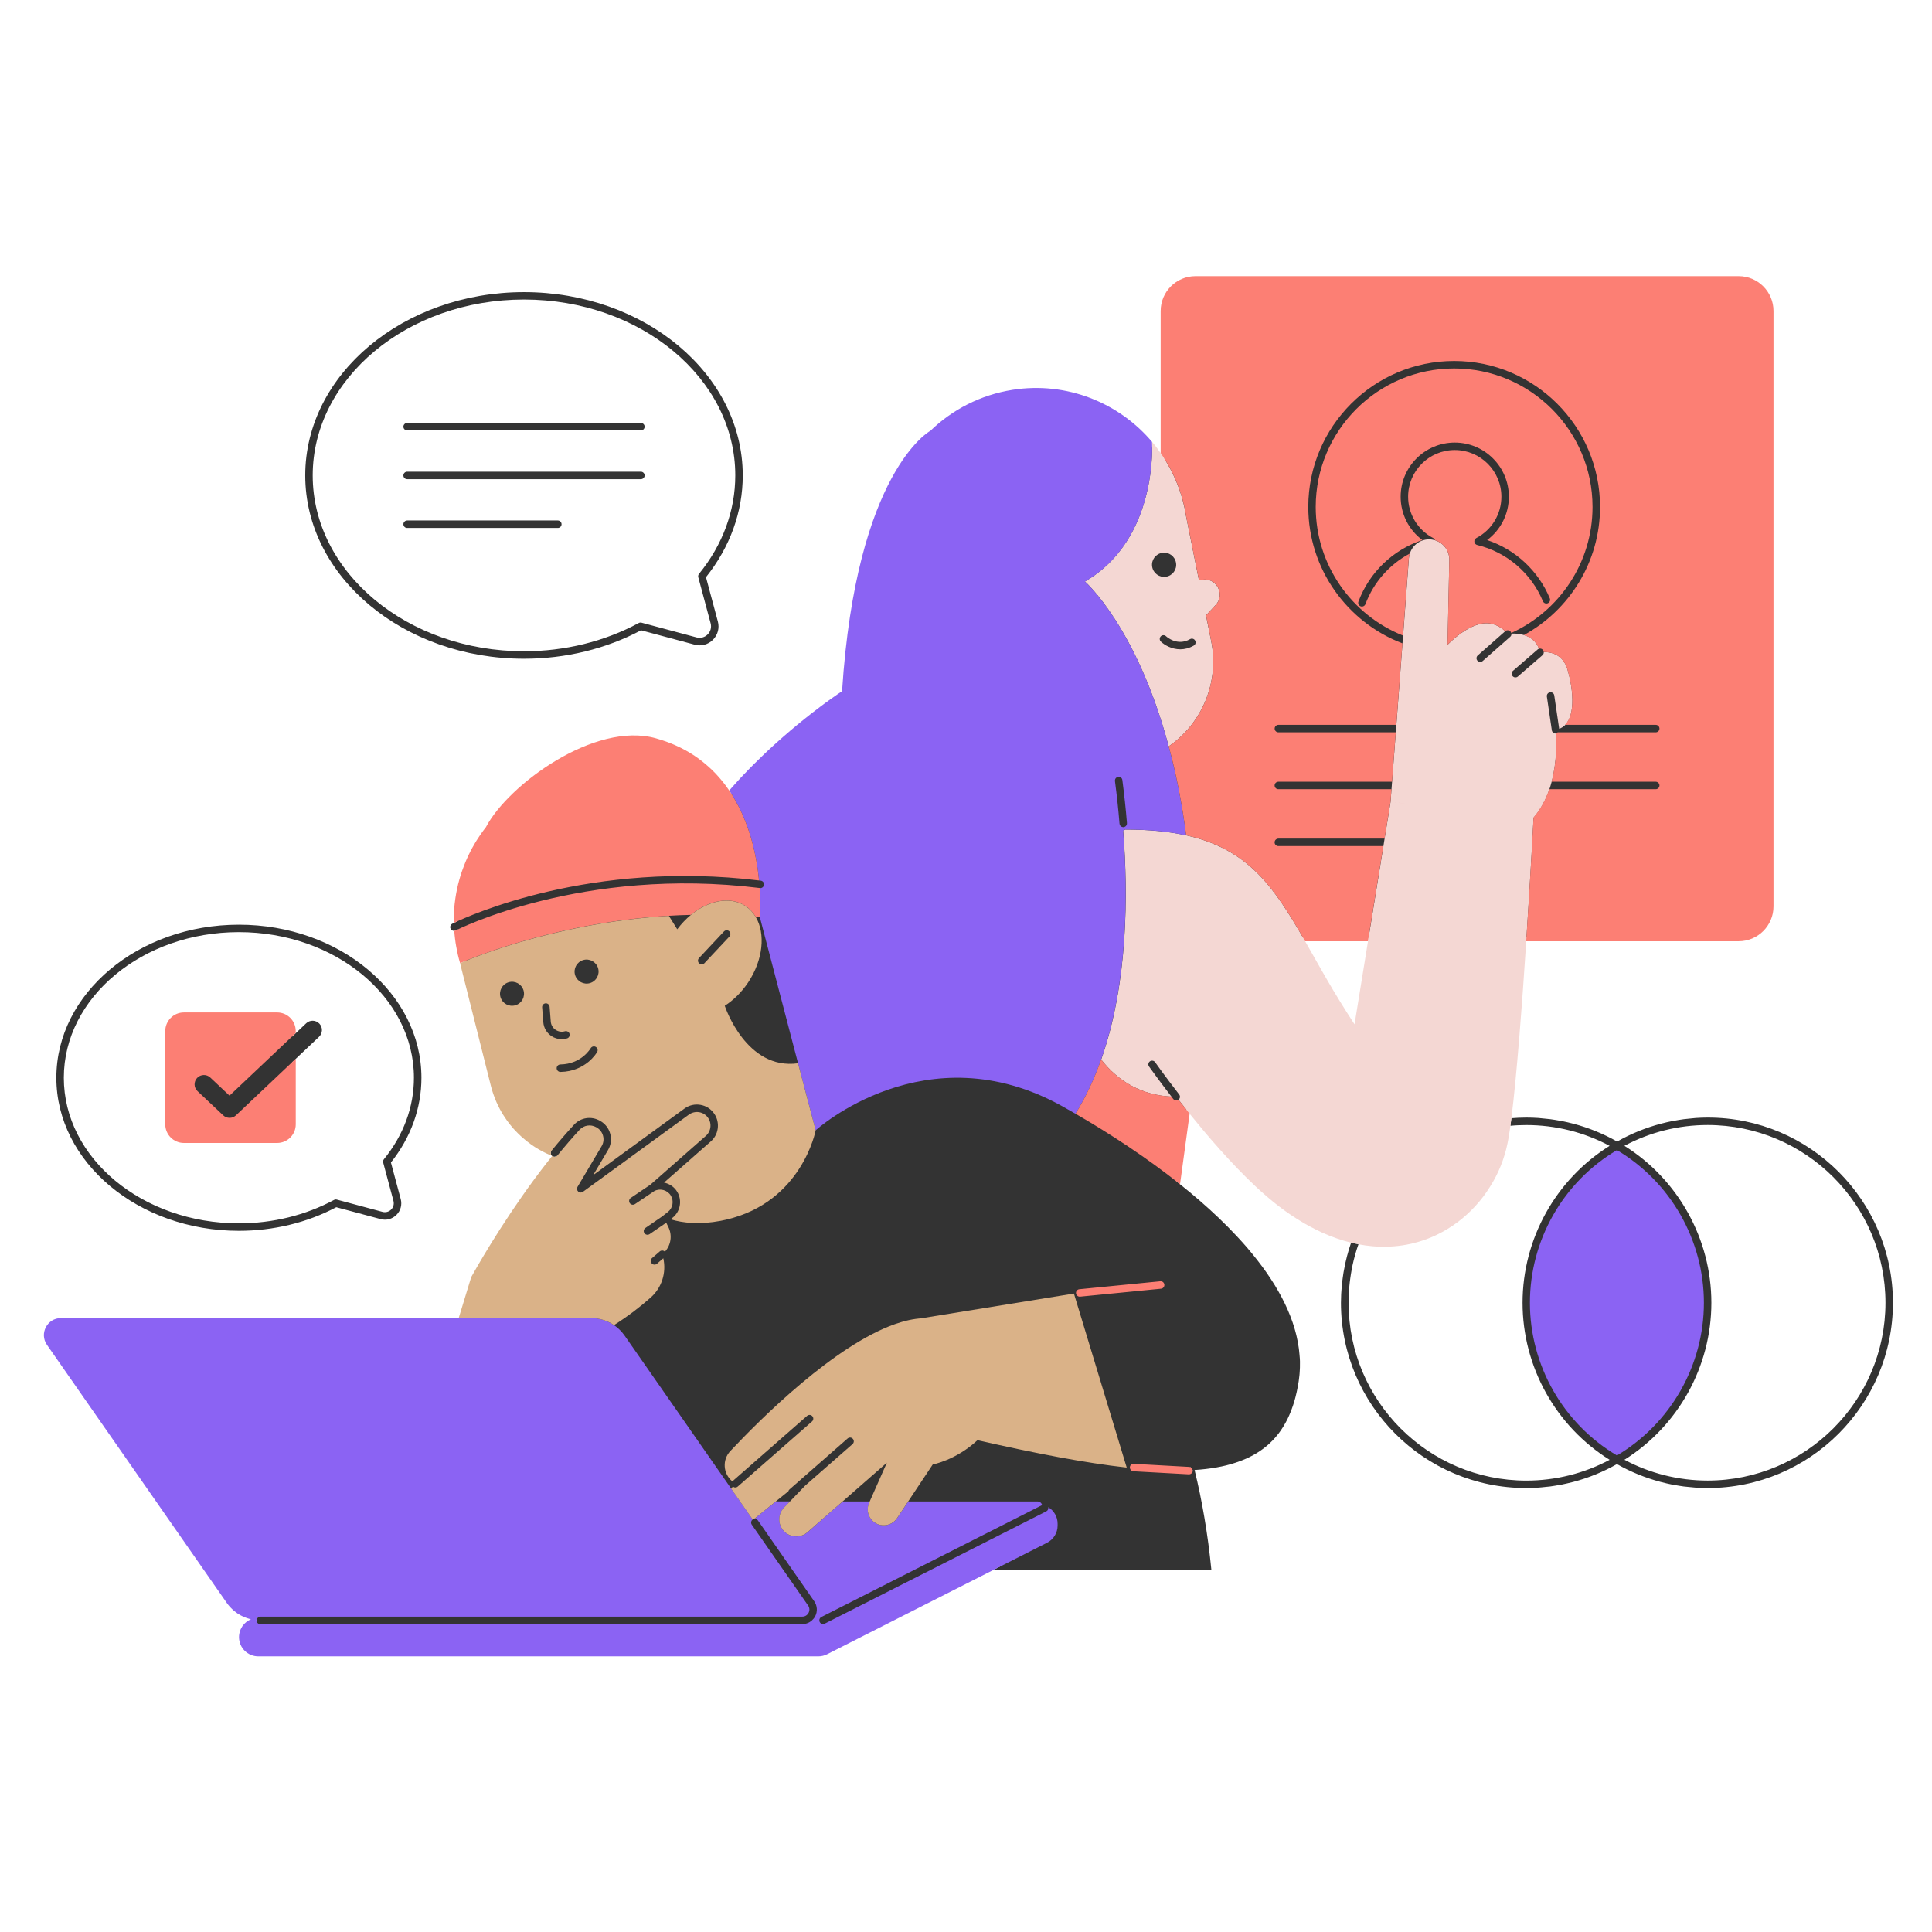 <svg xmlns="http://www.w3.org/2000/svg" xmlns:xlink="http://www.w3.org/1999/xlink" width="2000" zoomAndPan="magnify" viewBox="0 0 1500 1500" height="2000" preserveAspectRatio="xMidYMid meet" version="1.0"><defs><clipPath id="8b841e164f"><path d="M 36 217 L 1469.555 217 L 1469.555 1283 L 36 1283 Z M 36 217 " clip-rule="nonzero"/></clipPath></defs><g clip-path="url(#8b841e164f)"><path fill="#333333" d="M 313.199 369.129 C 313.199 367.531 314.504 366.227 316.098 366.227 L 497.59 366.227 C 499.184 366.227 500.488 367.531 500.488 369.129 C 500.488 370.723 499.184 372.027 497.59 372.027 L 316.098 372.027 C 314.504 372.027 313.199 370.75 313.199 369.129 Z M 316.098 409.898 L 433.094 409.898 C 434.688 409.898 435.992 408.594 435.992 407 C 435.992 405.402 434.688 404.098 433.094 404.098 L 316.098 404.098 C 314.504 404.098 313.199 405.402 313.199 407 C 313.199 408.594 314.504 409.898 316.098 409.898 Z M 316.098 334.184 L 497.59 334.184 C 499.184 334.184 500.488 332.879 500.488 331.285 C 500.488 329.691 499.184 328.387 497.59 328.387 L 316.098 328.387 C 314.504 328.387 313.199 329.691 313.199 331.285 C 313.199 332.879 314.504 334.184 316.098 334.184 Z M 1009.285 1057.18 C 1009.285 1057.238 1009.285 1057.324 1009.285 1057.383 C 1009.312 1058.832 1009.312 1060.254 1009.258 1061.703 C 1009.258 1062.168 1009.227 1062.602 1009.199 1063.066 C 1009.141 1064.168 1009.082 1065.301 1008.996 1066.402 C 1008.965 1066.836 1008.938 1067.301 1008.879 1067.734 C 1008.734 1069.242 1008.562 1070.75 1008.328 1072.258 C 1007.953 1074.781 1007.488 1077.215 1006.996 1079.594 C 1006.879 1080.176 1006.762 1080.727 1006.617 1081.305 C 1006.098 1083.652 1005.516 1085.918 1004.879 1088.121 C 1004.852 1088.207 1004.82 1088.293 1004.793 1088.379 C 1004.156 1090.496 1003.457 1092.527 1002.703 1094.5 C 1002.531 1094.965 1002.355 1095.398 1002.184 1095.863 C 1001.371 1097.891 1000.531 1099.863 999.602 1101.75 C 999.547 1101.836 999.516 1101.922 999.457 1102.039 C 998.559 1103.836 997.574 1105.578 996.559 1107.258 C 996.355 1107.578 996.152 1107.926 995.949 1108.242 C 994.848 1109.984 993.719 1111.664 992.473 1113.262 C 992.414 1113.348 992.355 1113.406 992.297 1113.465 C 991.109 1115 989.836 1116.449 988.5 1117.871 C 988.297 1118.074 988.094 1118.305 987.891 1118.508 C 986.473 1119.961 984.992 1121.352 983.457 1122.656 C 983.398 1122.715 983.34 1122.742 983.281 1122.773 C 981.746 1124.047 980.152 1125.266 978.473 1126.395 C 978.297 1126.512 978.125 1126.629 977.949 1126.746 C 976.18 1127.934 974.383 1129.035 972.469 1130.051 C 972.441 1130.078 972.383 1130.078 972.355 1130.109 C 970.441 1131.125 968.469 1132.078 966.414 1132.949 C 966.297 1133.008 966.18 1133.035 966.062 1133.094 C 963.949 1133.992 961.773 1134.805 959.484 1135.559 C 959.453 1135.559 959.453 1135.559 959.426 1135.59 C 957.137 1136.344 954.758 1137.039 952.297 1137.648 C 952.266 1137.648 952.238 1137.648 952.238 1137.676 C 949.746 1138.285 947.164 1138.836 944.527 1139.301 C 939.191 1140.258 933.512 1140.926 927.48 1141.301 C 928.176 1144.199 928.871 1147.129 929.539 1150.117 C 929.57 1150.176 929.57 1150.262 929.598 1150.32 C 930.234 1153.191 930.875 1156.09 931.48 1159.02 C 931.512 1159.191 931.57 1159.395 931.598 1159.57 C 932.176 1162.352 932.727 1165.168 933.25 1168.008 C 933.309 1168.355 933.395 1168.703 933.453 1169.051 C 933.945 1171.719 934.438 1174.418 934.902 1177.141 C 934.988 1177.664 935.078 1178.156 935.164 1178.68 C 935.598 1181.23 936.004 1183.812 936.41 1186.391 C 936.527 1187.09 936.641 1187.785 936.73 1188.48 C 937.105 1190.945 937.453 1193.41 937.801 1195.902 C 937.918 1196.746 938.031 1197.555 938.148 1198.398 C 938.469 1200.863 938.785 1203.355 939.078 1205.848 C 939.191 1206.719 939.309 1207.59 939.395 1208.461 C 939.773 1211.824 940.148 1215.215 940.496 1218.668 C 912.957 1218.668 848.055 1218.668 771.527 1218.668 L 777.238 1215.766 L 770.832 1215.766 L 640.82 1281.68 C 639.137 1282.52 637.254 1282.984 635.371 1282.984 L 200.438 1282.984 C 193.797 1282.984 188.375 1277.559 188.375 1270.922 C 188.375 1266.047 191.332 1261.668 195.883 1259.812 L 199.188 1258.449 C 199.16 1258.277 199.102 1258.133 199.102 1257.988 C 199.102 1257.93 199.133 1257.871 199.133 1257.812 C 199.188 1256.828 199.77 1255.984 200.582 1255.523 L 195.449 1254.305 C 188.523 1252.68 182.465 1248.594 178.406 1242.762 L 38.855 1042.508 C 36.625 1039.289 36.363 1035.285 38.16 1031.809 C 39.988 1028.328 43.406 1026.238 47.32 1026.238 L 358.246 1026.238 L 368.449 992.746 C 370.594 988.863 396.801 941.742 430.891 899.289 L 432.281 897.547 L 432.195 897.434 C 431.148 898.246 429.672 898.332 428.598 897.461 C 428.543 897.434 428.543 897.375 428.484 897.316 C 427.527 896.418 427.324 895.027 427.902 893.895 C 406.105 884.441 389.727 865.305 383.93 842.309 L 360.016 747.109 C 357.637 739.137 356.16 730.871 355.551 722.461 L 355.492 721.535 C 354.477 722.027 353.84 722.344 353.781 722.375 C 353.434 722.547 353.059 722.637 352.68 722.664 C 352.594 722.664 352.535 722.695 352.449 722.695 C 351.406 722.695 350.391 722.113 349.867 721.129 C 349.145 719.707 349.695 717.969 351.113 717.215 C 351.172 717.184 351.609 716.953 352.391 716.574 C 353.086 716.258 354.07 715.762 355.289 715.211 C 355.086 689.461 363.695 664.176 379.641 643.848 L 380.305 643.184 L 380.336 642.66 C 395.496 614.707 448.66 573.793 492.227 573.793 C 497.969 573.793 503.418 574.516 508.461 575.91 C 531.883 582.434 550.492 595.684 563.801 615.316 L 565.914 618.418 L 568.379 615.605 C 608.848 569.414 654.938 539.227 655.402 538.906 L 656.617 538.125 L 656.707 536.676 C 667.461 369.59 723.234 337.113 723.785 336.797 L 724.133 336.621 L 724.422 336.332 C 741.582 319.773 763.09 309.043 786.656 305.332 C 792.57 304.406 798.602 303.941 804.574 303.941 C 838.371 303.941 870.316 318.816 892.23 344.77 C 894.32 347.234 896.379 349.961 898.754 353.324 L 904.031 360.863 L 904.031 241.453 C 904.031 228.141 914.871 217.297 928.176 217.297 L 1349.895 217.297 C 1363.199 217.297 1374.039 228.141 1374.039 241.453 L 1374.039 703.73 C 1374.039 717.039 1363.199 727.883 1349.895 727.883 L 1182.199 727.883 L 1182.023 730.582 C 1177.852 794.027 1173.965 840.191 1170.488 867.738 L 1170.051 871.277 L 1171.59 871.16 L 1170.051 871.305 L 1169.734 873.598 C 1168.98 878.934 1168.254 883.426 1167.559 886.879 C 1159.789 925.676 1125.293 964.969 1074.391 964.969 C 1068.102 964.969 1061.668 964.359 1055.23 963.113 L 1052.766 962.648 L 1052.215 964.242 L 1052.766 962.648 L 1049.664 961.895 C 1025.172 955.922 1000.59 941.391 976.586 918.773 C 961.195 904.246 944.121 885.426 925.887 862.84 L 921.656 857.617 L 913.508 917.383 C 914.379 918.078 915.277 918.746 916.148 919.441 C 921.422 923.645 926.555 927.91 931.57 932.258 C 931.625 932.316 931.715 932.375 931.773 932.434 C 936.699 936.723 941.512 941.074 946.148 945.512 C 946.266 945.625 946.41 945.742 946.527 945.887 C 951.078 950.238 955.484 954.672 959.656 959.141 C 959.832 959.344 960.035 959.547 960.207 959.719 C 961.543 961.141 962.848 962.59 964.152 964.012 C 964.18 964.039 964.211 964.07 964.238 964.098 C 965.629 965.633 966.992 967.199 968.324 968.738 C 968.355 968.766 968.383 968.824 968.414 968.852 C 969.629 970.273 970.82 971.695 971.977 973.117 C 972.18 973.375 972.414 973.637 972.617 973.898 C 973.719 975.234 974.789 976.594 975.832 977.93 C 975.949 978.074 976.066 978.219 976.18 978.363 C 977.371 979.902 978.559 981.438 979.688 982.977 C 979.746 983.062 979.805 983.121 979.863 983.207 C 980.879 984.598 981.891 985.992 982.879 987.383 C 983.109 987.703 983.312 988.02 983.543 988.34 C 984.414 989.617 985.285 990.891 986.125 992.168 C 986.27 992.398 986.441 992.633 986.59 992.863 C 987.574 994.398 988.559 995.906 989.516 997.445 C 989.602 997.562 989.66 997.707 989.746 997.82 C 990.59 999.184 991.371 1000.547 992.152 1001.91 C 992.355 1002.289 992.59 1002.664 992.793 1003.043 C 993.488 1004.258 994.125 1005.477 994.793 1006.664 C 994.965 1006.984 995.141 1007.305 995.285 1007.594 C 996.066 1009.102 996.852 1010.637 997.574 1012.145 C 997.633 1012.293 997.719 1012.438 997.777 1012.582 C 998.414 1013.914 999.023 1015.277 999.633 1016.613 C 999.805 1017.02 999.98 1017.453 1000.156 1017.859 C 1000.648 1019.02 1001.141 1020.207 1001.605 1021.367 C 1001.75 1021.746 1001.895 1022.094 1002.039 1022.469 C 1002.617 1023.977 1003.168 1025.516 1003.691 1027.023 C 1003.75 1027.168 1003.777 1027.312 1003.836 1027.484 C 1004.301 1028.848 1004.707 1030.184 1005.109 1031.547 C 1005.227 1031.98 1005.371 1032.414 1005.488 1032.852 C 1005.809 1033.98 1006.098 1035.141 1006.387 1036.273 C 1006.473 1036.68 1006.59 1037.086 1006.676 1037.492 C 1007.023 1039 1007.344 1040.508 1007.633 1042.016 C 1007.664 1042.129 1007.664 1042.273 1007.691 1042.391 C 1007.953 1043.781 1008.156 1045.145 1008.359 1046.539 C 1008.414 1047 1008.473 1047.438 1008.531 1047.898 C 1008.676 1049.031 1008.793 1050.133 1008.879 1051.266 C 1008.91 1051.699 1008.965 1052.133 1008.996 1052.57 C 1009.168 1054.164 1009.258 1055.672 1009.285 1057.18 Z M 1065.465 727.914 L 1008.27 727.914 L 1010.762 732.262 C 1012.734 735.715 1014.734 739.25 1016.793 742.848 C 1025.953 759 1036.301 777.297 1049.203 796.84 L 1053.289 803.047 Z M 925.133 1143.824 C 925.625 1143.332 925.945 1142.691 925.973 1141.938 C 925.973 1141.766 925.918 1141.59 925.887 1141.418 C 925.742 1140.316 925.016 1139.418 924.004 1139.07 L 924.727 1141.996 C 924.871 1142.605 924.988 1143.242 925.133 1143.824 Z M 236.988 369.129 C 236.988 290.66 313.199 226.809 406.828 226.809 C 500.461 226.809 576.668 290.66 576.668 369.129 C 576.668 397.43 566.812 424.715 548.117 448.117 L 557.336 482.508 C 558.727 487.641 557.277 492.945 553.539 496.715 C 549.77 500.484 544.465 501.906 539.332 500.516 L 497.707 489.352 C 470.516 503.793 439.121 511.445 406.859 511.445 C 313.199 511.445 236.988 447.625 236.988 369.129 Z M 242.785 369.129 C 242.785 444.406 316.387 505.648 406.828 505.648 C 438.543 505.648 469.355 498.051 495.938 483.695 C 496.574 483.348 497.359 483.262 498.055 483.434 L 540.812 494.891 C 543.914 495.73 547.133 494.859 549.422 492.57 C 551.711 490.277 552.551 487.059 551.738 483.957 L 542.145 448.145 C 541.914 447.246 542.117 446.289 542.695 445.566 C 561.133 422.945 570.871 396.5 570.871 369.07 C 570.871 293.793 497.273 232.551 406.828 232.551 C 316.387 232.551 242.785 293.852 242.785 369.129 Z M 43.758 836.77 C 43.758 771.234 107.328 717.938 185.477 717.938 C 263.629 717.938 327.199 771.266 327.199 836.77 C 327.199 860.344 319.023 883.051 303.516 902.566 L 311.113 930.926 C 312.301 935.359 311.082 939.973 307.809 943.219 C 304.559 946.469 299.949 947.715 295.516 946.496 L 261.078 937.273 C 238.438 949.281 212.32 955.602 185.477 955.602 C 107.355 955.602 43.758 902.273 43.758 836.77 Z M 49.555 836.77 C 49.555 899.113 110.516 949.801 185.477 949.801 C 211.77 949.801 237.309 943.508 259.34 931.621 C 260.004 931.273 260.758 931.184 261.457 931.359 L 296.996 940.898 C 299.398 941.539 301.922 940.871 303.691 939.102 C 305.457 937.332 306.125 934.84 305.488 932.402 L 297.516 902.621 C 297.285 901.723 297.488 900.766 298.066 900.043 C 313.316 881.309 321.375 859.445 321.375 836.742 C 321.375 774.395 260.41 723.707 185.449 723.707 C 110.484 723.707 49.555 774.426 49.555 836.77 Z M 1469.672 1011.48 C 1469.672 1090.789 1405.145 1155.309 1325.805 1155.309 C 1322.672 1155.309 1319.57 1155.191 1316.469 1154.988 C 1314.73 1154.871 1313.02 1154.668 1311.281 1154.496 C 1309.949 1154.352 1308.586 1154.262 1307.25 1154.09 C 1304.848 1153.77 1302.469 1153.363 1300.094 1152.93 C 1299.453 1152.812 1298.816 1152.727 1298.18 1152.609 C 1295.395 1152.059 1292.641 1151.422 1289.918 1150.695 C 1289.715 1150.637 1289.48 1150.609 1289.281 1150.551 C 1277.453 1147.418 1266.059 1142.781 1255.391 1136.719 C 1244.727 1142.781 1233.332 1147.418 1221.477 1150.551 C 1221.273 1150.609 1221.043 1150.637 1220.84 1150.695 C 1218.086 1151.391 1215.332 1152.059 1212.547 1152.609 C 1211.91 1152.727 1211.273 1152.812 1210.637 1152.93 C 1208.258 1153.363 1205.883 1153.77 1203.477 1154.09 C 1202.141 1154.262 1200.777 1154.352 1199.445 1154.496 C 1197.707 1154.668 1195.996 1154.902 1194.258 1154.988 C 1191.156 1155.191 1188.023 1155.309 1184.895 1155.309 C 1105.613 1155.309 1041.113 1090.789 1041.113 1011.48 C 1041.113 1009.219 1041.172 1006.957 1041.289 1004.723 C 1041.316 1003.883 1041.402 1003.043 1041.461 1002.199 C 1041.547 1000.836 1041.637 999.477 1041.781 998.141 C 1041.867 997.066 1041.984 995.996 1042.129 994.949 C 1042.246 993.906 1042.391 992.863 1042.535 991.82 C 1042.707 990.574 1042.883 989.324 1043.086 988.078 C 1043.199 987.41 1043.316 986.715 1043.461 986.047 C 1044.766 978.742 1046.621 971.637 1049 964.766 C 1050.91 965.23 1052.824 965.633 1054.711 966.012 C 1052.883 971.23 1051.348 976.594 1050.156 982.105 C 1050.129 982.25 1050.102 982.395 1050.07 982.539 C 1049.781 983.902 1049.52 985.266 1049.289 986.629 C 1049.145 987.41 1049 988.164 1048.883 988.949 C 1048.68 990.109 1048.504 991.27 1048.359 992.43 C 1048.215 993.473 1048.07 994.516 1047.953 995.559 C 1047.84 996.574 1047.723 997.59 1047.637 998.605 C 1047.52 999.91 1047.434 1001.242 1047.348 1002.578 C 1047.289 1003.391 1047.23 1004.172 1047.203 1004.984 C 1047.086 1007.16 1047.027 1009.332 1047.027 1011.508 C 1047.027 1087.625 1108.918 1149.535 1185.008 1149.535 C 1207.68 1149.535 1229.941 1143.969 1249.711 1133.387 C 1207.883 1107.344 1182.109 1061.094 1182.109 1011.508 C 1182.109 961.922 1207.883 915.672 1249.711 889.633 C 1229.941 879.047 1207.68 873.48 1185.008 873.48 C 1182.895 873.48 1180.805 873.539 1178.719 873.625 C 1176.691 873.711 1174.66 873.855 1172.66 874.059 C 1172.922 872.203 1173.184 870.234 1173.445 868.176 C 1175.27 868.027 1177.125 867.914 1178.98 867.824 C 1180.98 867.738 1183.008 867.68 1185.039 867.68 C 1188.168 867.68 1191.27 867.797 1194.402 868 C 1196.172 868.117 1197.91 868.32 1199.648 868.523 C 1200.98 868.668 1202.285 868.754 1203.621 868.93 C 1206.027 869.246 1208.402 869.652 1210.781 870.086 C 1211.418 870.203 1212.055 870.289 1212.691 870.406 C 1215.477 870.957 1218.23 871.594 1220.984 872.32 C 1221.188 872.379 1221.391 872.406 1221.621 872.465 C 1233.449 875.598 1244.871 880.238 1255.539 886.297 C 1266.203 880.238 1277.598 875.598 1289.426 872.465 C 1289.629 872.406 1289.828 872.379 1290.031 872.32 C 1292.785 871.594 1295.539 870.957 1298.324 870.406 C 1298.961 870.289 1299.598 870.203 1300.238 870.086 C 1302.613 869.652 1304.992 869.246 1307.398 868.93 C 1308.699 868.754 1310.035 868.668 1311.367 868.523 C 1313.105 868.348 1314.848 868.117 1316.613 868 C 1319.715 867.797 1322.816 867.68 1325.949 867.68 C 1405.145 867.625 1469.672 932.172 1469.672 1011.48 Z M 1463.875 1011.48 C 1463.875 935.359 1401.926 873.453 1325.805 873.453 C 1303.195 873.453 1280.961 879.02 1261.191 889.602 C 1302.961 915.758 1328.703 961.98 1328.703 1011.48 C 1328.703 1060.977 1302.961 1107.199 1261.191 1133.355 C 1280.961 1143.941 1303.195 1149.508 1325.805 1149.508 C 1401.926 1149.477 1463.875 1087.57 1463.875 1011.48 Z M 142.777 884.559 L 215.16 884.559 C 221.539 884.559 226.758 879.367 226.758 872.957 L 226.758 824.793 L 229.656 822.039 L 247.688 804.988 C 250.586 802.234 250.73 797.652 247.977 794.754 C 245.223 791.852 240.641 791.707 237.742 794.461 L 229.684 802.09 L 226.785 804.844 L 226.785 800.551 C 226.785 794.172 221.598 788.953 215.191 788.953 L 142.777 788.953 C 136.402 788.953 131.211 794.145 131.211 800.551 L 131.211 872.957 C 131.184 879.34 136.371 884.559 142.777 884.559 Z M 142.777 884.559 " fill-opacity="1" fill-rule="nonzero"/></g><path fill="#f4d7d3" d="M 940.383 497.875 L 936.324 477.754 L 943.832 469.719 C 951.453 461.543 944.469 448.32 933.395 450.059 L 930.844 450.465 L 920.902 400.965 C 918.059 382.668 911.047 365.996 901.102 351.758 C 900.145 350.395 899.16 349.062 898.176 347.727 C 896.957 346.133 895.711 344.508 894.406 343 C 894.406 343 899.48 418.453 842.316 451.453 C 842.316 451.453 882.52 486.48 907.363 579.477 C 932.902 561.875 946.816 530.207 940.383 497.875 Z M 894.523 439.938 C 893.711 434.809 897.219 430.023 902.348 429.211 C 907.48 428.398 912.262 431.906 913.074 437.039 C 913.887 442.172 910.379 446.957 905.246 447.77 C 900.117 448.551 895.332 445.043 894.523 439.938 Z M 901.219 494.047 C 902.32 492.891 904.145 492.859 905.305 493.961 C 905.652 494.281 913.914 501.965 923.945 496.223 C 925.336 495.41 927.105 495.906 927.887 497.297 C 928.668 498.688 928.207 500.457 926.816 501.238 C 923.191 503.297 919.656 504.109 916.379 504.109 C 909.625 504.109 903.973 500.719 901.305 498.137 C 900.145 497.035 900.117 495.207 901.219 494.047 Z M 1216.926 519.539 C 1213.332 507.59 1203.477 506.168 1198.578 506.227 C 1198.633 507.125 1198.344 508.023 1197.648 508.633 L 1178.457 525.25 C 1177.906 525.715 1177.242 525.945 1176.574 525.945 C 1175.762 525.945 1174.953 525.598 1174.371 524.93 C 1173.328 523.715 1173.445 521.887 1174.66 520.844 L 1193.852 504.227 C 1194.172 503.965 1194.52 503.762 1194.895 503.648 C 1192.547 497.414 1187.852 494.426 1183.184 493.035 C 1179.504 491.934 1175.879 491.816 1173.473 491.934 C 1173.559 492.832 1173.27 493.73 1172.547 494.367 L 1151.152 513.215 C 1150.602 513.707 1149.906 513.941 1149.238 513.941 C 1148.426 513.941 1147.645 513.621 1147.066 512.953 C 1146.02 511.766 1146.137 509.91 1147.324 508.867 L 1168.66 490.074 C 1166.602 488.133 1162.98 485.406 1157.906 484.277 C 1142.426 480.77 1123.875 500.633 1123.875 500.633 L 1125.266 434.809 C 1125.41 427.586 1120.688 421.438 1114.133 419.438 C 1112.684 419.004 1111.148 418.742 1109.555 418.742 C 1102.539 418.742 1096.566 423.383 1094.566 429.82 C 1094.219 430.922 1093.957 432.082 1093.871 433.301 L 1089.352 493.469 L 1088.887 499.527 L 1084.133 562.801 L 1083.695 568.602 L 1080.797 606.965 L 1080.363 612.766 L 1079.609 622.68 L 1075 651.129 L 1074.074 656.926 L 1062.102 730.844 L 1051.664 795.273 C 1049.723 792.344 1047.84 789.445 1046.043 786.574 C 1045.953 786.461 1045.898 786.312 1045.809 786.199 C 1044.07 783.473 1042.391 780.746 1040.738 778.078 C 1040.594 777.848 1040.445 777.613 1040.301 777.383 C 1038.738 774.832 1037.199 772.281 1035.691 769.785 C 1035.52 769.465 1035.344 769.176 1035.141 768.887 C 1033.691 766.48 1032.301 764.074 1030.938 761.723 C 1030.707 761.348 1030.477 760.941 1030.273 760.562 C 1028.969 758.301 1027.691 756.098 1026.418 753.895 C 1026.129 753.371 1025.836 752.879 1025.547 752.359 C 1024.418 750.355 1023.285 748.387 1022.184 746.441 C 1019.141 741.078 1016.184 735.859 1013.316 730.844 C 989.137 688.594 969.34 659.336 920.988 648.574 C 907.566 645.59 891.973 644.051 873.449 644.051 C 873.449 644.051 872.926 644.43 872.027 645.184 C 872.055 645.59 872.086 645.996 872.145 646.402 C 875.797 693.117 876.059 762.883 854.953 822.648 C 868.316 839.785 886.637 850.371 909.508 851.414 C 898.957 837.727 892.203 828.129 892.117 828.043 C 891.188 826.738 891.508 824.91 892.812 824.012 C 894.117 823.113 895.941 823.402 896.84 824.707 C 896.898 824.824 904.203 835.176 915.508 849.762 C 916.496 851.008 916.262 852.836 914.988 853.82 C 917.684 857.27 920.582 860.926 923.656 864.754 C 927.164 869.102 930.902 873.625 934.785 878.266 C 934.988 878.496 935.191 878.758 935.395 878.988 C 939.133 883.398 943.02 887.922 947.047 892.387 C 947.367 892.734 947.688 893.113 948.004 893.461 C 949.945 895.605 951.891 897.75 953.859 899.898 C 954.18 900.246 954.496 900.562 954.816 900.914 C 956.613 902.855 958.441 904.797 960.297 906.711 C 960.586 907 960.875 907.32 961.164 907.609 C 963.137 909.668 965.137 911.672 967.137 913.672 C 967.57 914.105 968.008 914.539 968.469 914.977 C 970.527 917.004 972.586 919.008 974.645 920.949 C 976.211 922.43 977.773 923.848 979.34 925.27 C 979.832 925.734 980.355 926.141 980.848 926.574 C 981.922 927.504 982.965 928.43 984.008 929.328 C 984.586 929.824 985.195 930.316 985.777 930.809 C 986.73 931.621 987.719 932.434 988.676 933.215 C 989.285 933.707 989.891 934.172 990.5 934.664 C 991.457 935.418 992.387 936.145 993.34 936.867 C 993.949 937.332 994.559 937.77 995.141 938.23 C 996.094 938.93 997.051 939.652 997.98 940.32 C 998.559 940.754 999.168 941.16 999.746 941.566 C 1000.703 942.234 1001.66 942.902 1002.648 943.539 C 1003.199 943.914 1003.777 944.293 1004.328 944.641 C 1005.312 945.309 1006.328 945.945 1007.312 946.555 C 1007.836 946.875 1008.355 947.191 1008.852 947.512 C 1009.895 948.148 1010.938 948.785 1011.98 949.395 C 1012.445 949.656 1012.91 949.945 1013.371 950.207 C 1014.473 950.848 1015.605 951.453 1016.707 952.062 C 1017.082 952.266 1017.461 952.469 1017.836 952.672 C 1019.082 953.34 1020.301 953.949 1021.547 954.586 C 1021.777 954.703 1022.039 954.848 1022.273 954.965 C 1023.75 955.688 1025.227 956.383 1026.676 957.051 C 1034.273 960.473 1041.75 963.023 1049 964.824 C 1050.91 965.285 1052.824 965.691 1054.711 966.07 C 1058.449 966.793 1062.16 967.289 1065.781 967.605 C 1065.812 967.605 1065.84 967.605 1065.84 967.605 C 1074.941 968.359 1083.668 967.895 1091.902 966.387 C 1091.902 966.387 1091.93 966.387 1091.93 966.387 C 1095.234 965.781 1098.453 964.996 1101.582 964.07 C 1101.613 964.07 1101.641 964.039 1101.668 964.039 C 1106.367 962.648 1110.887 960.906 1115.207 958.848 C 1115.234 958.82 1115.266 958.82 1115.293 958.789 C 1118.133 957.43 1120.887 955.949 1123.527 954.355 C 1123.613 954.297 1123.73 954.238 1123.816 954.18 C 1126.453 952.586 1128.977 950.875 1131.441 949.047 C 1131.527 948.988 1131.613 948.902 1131.73 948.844 C 1132.891 947.977 1134.02 947.074 1135.121 946.176 C 1135.18 946.117 1135.266 946.062 1135.324 946.004 C 1136.512 945.016 1137.672 944.031 1138.805 942.988 C 1138.832 942.957 1138.859 942.93 1138.891 942.902 C 1139.934 941.945 1140.977 940.957 1141.992 939.973 C 1142.137 939.828 1142.312 939.684 1142.457 939.508 C 1144.516 937.449 1146.484 935.305 1148.371 933.07 C 1148.543 932.867 1148.688 932.664 1148.863 932.461 C 1149.703 931.445 1150.516 930.43 1151.297 929.418 C 1151.383 929.301 1151.473 929.184 1151.559 929.07 C 1152.426 927.938 1153.27 926.75 1154.078 925.59 C 1154.227 925.387 1154.34 925.184 1154.484 924.98 C 1155.152 923.992 1155.82 922.98 1156.457 921.965 C 1156.629 921.703 1156.777 921.473 1156.949 921.211 C 1157.703 920.02 1158.43 918.805 1159.125 917.586 C 1159.184 917.5 1159.238 917.383 1159.297 917.297 C 1159.934 916.195 1160.516 915.062 1161.125 913.934 C 1161.297 913.613 1161.441 913.293 1161.617 913.004 C 1162.168 911.875 1162.719 910.77 1163.238 909.641 C 1163.297 909.523 1163.355 909.379 1163.414 909.262 C 1163.992 908.016 1164.516 906.742 1165.039 905.492 C 1165.184 905.176 1165.297 904.855 1165.414 904.535 C 1165.82 903.523 1166.195 902.477 1166.574 901.434 C 1166.691 901.145 1166.777 900.855 1166.891 900.535 C 1167.328 899.258 1167.762 897.953 1168.141 896.68 C 1168.227 896.418 1168.285 896.156 1168.371 895.926 C 1168.691 894.852 1168.98 893.777 1169.27 892.707 C 1169.355 892.359 1169.441 891.98 1169.531 891.633 C 1169.848 890.328 1170.168 888.992 1170.43 887.688 C 1170.602 886.848 1170.777 885.949 1170.949 884.992 C 1171.008 884.73 1171.039 884.469 1171.094 884.211 C 1171.211 883.484 1171.355 882.73 1171.473 881.949 C 1171.531 881.656 1171.559 881.367 1171.617 881.078 C 1171.762 880.238 1171.879 879.367 1172.023 878.496 C 1172.051 878.266 1172.082 878.031 1172.141 877.801 C 1172.312 876.672 1172.488 875.512 1172.633 874.293 C 1172.633 874.293 1172.633 874.262 1172.633 874.262 C 1172.895 872.406 1173.152 870.438 1173.414 868.375 C 1175.5 851.848 1177.59 829.664 1179.559 805.566 C 1179.559 805.566 1179.559 805.539 1179.559 805.539 C 1180.285 796.52 1181.008 787.242 1181.707 777.875 C 1181.707 777.848 1181.707 777.789 1181.707 777.758 C 1181.938 774.656 1182.168 771.555 1182.402 768.422 C 1182.402 768.395 1182.402 768.363 1182.402 768.363 C 1183.301 755.809 1184.168 743.223 1184.953 731.074 C 1188.371 679.023 1190.664 634.918 1190.664 634.918 C 1190.664 634.918 1190.461 634.891 1190.113 634.859 L 1190.664 634.918 C 1196.344 628.336 1200.227 620.711 1202.867 613.023 C 1203.531 611.082 1204.113 609.168 1204.633 607.227 C 1208.953 591.133 1208.434 575.676 1207.969 569.441 C 1207.883 569.441 1207.793 569.473 1207.707 569.473 C 1206.285 569.473 1205.039 568.426 1204.836 567.008 L 1200.98 540.793 C 1200.75 539.199 1201.852 537.746 1203.418 537.488 C 1205.039 537.254 1206.488 538.355 1206.723 539.922 L 1210.547 565.848 C 1212.316 565.207 1213.766 564.25 1215.043 563.062 C 1223.68 554.391 1221.102 533.484 1216.926 519.539 Z M 1080.422 622.738 L 1091.641 623.957 C 1090.133 623.785 1088.711 623.637 1087.465 623.492 C 1084.074 623.145 1081.641 622.883 1080.422 622.738 Z M 1107.785 625.695 L 1114.57 626.422 C 1112.223 626.191 1109.988 625.93 1107.785 625.695 Z M 1123.035 627.352 L 1142.281 629.438 C 1135.848 628.711 1129.324 628.016 1123.035 627.352 Z M 1179.531 633.438 L 1184.402 633.961 C 1182.98 633.816 1181.359 633.641 1179.531 633.438 Z M 1179.531 633.438 " fill-opacity="1" fill-rule="nonzero"/><path fill="#8b63f3" d="M 1322.906 1011.48 C 1322.906 1060.02 1297.078 1105.258 1255.395 1130.02 C 1213.68 1105.375 1187.82 1060.109 1187.82 1011.48 C 1187.82 962.82 1213.68 917.586 1255.395 892.938 C 1297.078 917.672 1322.906 962.938 1322.906 1011.48 Z M 873.391 644.023 C 873.391 644.023 872.867 644.402 871.969 645.156 C 872 645.559 872.027 645.965 872.086 646.371 C 875.738 693.086 876 762.855 854.895 822.617 C 849.68 837.438 843.125 851.645 835.012 864.723 C 831.676 862.809 828.371 860.926 825.098 859.07 C 719 799.77 633.43 877.426 633.281 877.57 L 619.602 825.52 L 589.977 712.254 C 589.977 712.254 590.758 703.148 589.832 689.52 C 589.859 689.52 589.887 689.52 589.918 689.52 C 591.484 689.723 592.961 688.594 593.164 686.996 C 593.367 685.402 592.234 683.953 590.641 683.75 C 590.207 683.691 589.773 683.664 589.336 683.605 C 587.395 663.656 581.715 636.629 566.176 613.75 C 567.395 612.359 568.641 610.965 569.859 609.605 C 570.09 609.344 570.352 609.082 570.582 608.793 C 571.566 607.691 572.582 606.59 573.566 605.516 C 573.887 605.168 574.176 604.848 574.496 604.5 C 575.453 603.484 576.379 602.469 577.336 601.484 C 577.656 601.164 577.973 600.816 578.293 600.5 C 579.277 599.484 580.266 598.469 581.223 597.453 C 581.48 597.191 581.742 596.902 582.004 596.641 C 583.133 595.48 584.266 594.352 585.395 593.219 C 585.48 593.133 585.598 593.016 585.684 592.93 C 588.234 590.379 590.785 587.914 593.309 585.508 C 593.395 585.418 593.484 585.332 593.598 585.246 C 594.73 584.172 595.859 583.102 596.961 582.055 C 597.191 581.852 597.426 581.621 597.656 581.418 C 598.645 580.52 599.629 579.59 600.586 578.723 C 600.848 578.461 601.137 578.227 601.398 577.996 C 602.352 577.125 603.309 576.258 604.266 575.414 C 604.5 575.211 604.758 574.98 604.992 574.777 C 606.004 573.879 607.02 572.98 608.035 572.082 C 608.18 571.938 608.355 571.82 608.5 571.676 C 612.035 568.57 615.484 565.645 618.789 562.918 C 618.934 562.801 619.051 562.688 619.195 562.598 C 620.121 561.816 621.051 561.062 621.949 560.336 C 622.152 560.164 622.383 559.988 622.586 559.816 C 623.426 559.148 624.238 558.453 625.078 557.812 C 625.281 557.641 625.484 557.465 625.719 557.32 C 626.559 556.652 627.371 556.016 628.18 555.379 C 628.355 555.234 628.5 555.117 628.676 554.973 C 629.543 554.277 630.414 553.609 631.281 552.941 C 631.371 552.883 631.43 552.828 631.516 552.77 C 633.398 551.289 635.227 549.926 636.906 548.652 C 636.938 548.621 636.992 548.594 637.023 548.562 C 637.805 547.984 638.559 547.402 639.285 546.883 C 639.43 546.766 639.602 546.648 639.746 546.535 C 640.355 546.07 640.965 545.637 641.543 545.199 C 641.719 545.086 641.863 544.969 642.039 544.852 C 642.617 544.445 643.168 544.039 643.691 543.664 C 643.836 543.578 643.949 543.461 644.098 543.375 C 644.676 542.969 645.199 542.562 645.719 542.215 C 645.805 542.156 645.895 542.098 645.949 542.039 C 647.75 540.762 649.285 539.691 650.504 538.852 C 650.59 538.793 650.703 538.703 650.793 538.648 C 651.082 538.445 651.344 538.27 651.574 538.125 C 651.691 538.039 651.777 537.98 651.895 537.922 C 652.098 537.777 652.328 537.633 652.504 537.516 C 652.559 537.488 652.617 537.43 652.676 537.398 C 652.852 537.285 653.023 537.168 653.168 537.082 C 653.227 537.051 653.258 537.023 653.312 536.992 C 653.605 536.793 653.777 536.676 653.777 536.676 C 664.82 365.359 722.391 334.445 722.391 334.445 C 739.293 318.121 761.148 306.609 786.195 302.664 C 828.312 296.055 868.809 312.758 894.434 343.059 C 894.434 343.059 899.508 418.512 842.344 451.508 C 842.344 451.508 882.551 486.539 907.395 579.535 C 912.902 599.746 917.566 622.711 920.961 648.633 C 907.508 645.559 891.914 644.023 873.391 644.023 Z M 872.289 642.195 C 873.883 642.082 875.07 640.66 874.957 639.066 C 874.086 628.105 872.898 617.145 871.391 605.602 C 871.188 604.008 869.766 602.906 868.145 603.109 C 867.766 603.168 867.391 603.281 867.102 603.484 C 866.113 604.066 865.504 605.168 865.648 606.387 C 867.156 617.809 868.316 628.684 869.188 639.559 C 869.305 640.949 870.375 641.992 871.707 642.168 C 871.824 642.195 871.941 642.227 872.055 642.227 C 872.145 642.195 872.23 642.195 872.289 642.195 Z M 813.848 1170.152 C 814.141 1171.43 813.586 1172.762 812.398 1173.371 L 640.297 1260.598 C 639.863 1260.801 639.43 1260.914 638.992 1260.914 C 637.922 1260.914 636.906 1260.336 636.414 1259.32 C 636.211 1258.887 636.125 1258.449 636.125 1258.016 C 636.125 1256.973 636.676 1255.93 637.688 1255.434 L 809.152 1168.531 L 809.441 1168.383 C 809.297 1168.355 809.184 1168.328 809.035 1168.297 C 808.574 1166.875 807.355 1165.719 805.5 1165.719 L 705.145 1165.719 L 696.477 1178.738 C 693.578 1183.086 688.273 1185.145 683.199 1183.926 C 675.691 1182.102 671.664 1173.922 674.793 1166.848 L 675.285 1165.719 L 654.27 1165.719 L 626.934 1189.641 C 623.168 1192.945 617.863 1193.816 613.223 1191.902 C 604.613 1188.363 602.266 1177.23 608.73 1170.531 L 613.398 1165.688 L 602.41 1165.688 L 585.656 1179.258 C 586.699 1179.113 587.801 1179.52 588.438 1180.449 L 632.152 1243.199 C 634.559 1246.648 634.848 1251.145 632.906 1254.883 C 632.27 1256.102 631.398 1257.145 630.414 1258.043 C 628.383 1259.871 625.719 1260.945 622.906 1260.945 L 202 1260.945 C 200.406 1260.945 199.102 1259.641 199.102 1258.043 C 199.102 1257.988 199.133 1257.93 199.133 1257.871 C 199.219 1256.363 200.465 1255.145 202 1255.145 L 622.906 1255.145 C 624.992 1255.145 626.82 1254.043 627.773 1252.188 C 628.73 1250.332 628.617 1248.215 627.398 1246.504 L 626.82 1245.664 L 583.684 1183.754 C 582.758 1182.449 583.105 1180.621 584.41 1179.723 L 567.711 1155.77 L 484.922 1036.938 C 482.66 1033.719 479.879 1030.996 476.691 1028.82 C 471.531 1025.312 465.355 1023.367 458.949 1023.367 L 47.32 1023.367 C 36.625 1023.367 30.363 1035.402 36.48 1044.16 L 176.059 1244.473 C 176.723 1245.43 177.449 1246.328 178.203 1247.199 C 178.434 1247.488 178.695 1247.75 178.957 1248.012 C 179.508 1248.59 180.059 1249.145 180.637 1249.695 C 180.926 1249.984 181.246 1250.246 181.562 1250.504 C 182.172 1251.027 182.84 1251.52 183.508 1252.012 C 183.766 1252.215 184.027 1252.418 184.316 1252.621 C 185.188 1253.203 186.086 1253.723 186.984 1254.219 C 187.449 1254.477 187.914 1254.68 188.406 1254.914 C 188.926 1255.176 189.449 1255.406 190 1255.637 C 190.523 1255.871 191.074 1256.074 191.625 1256.246 C 192.145 1256.422 192.668 1256.566 193.16 1256.738 C 193.711 1256.914 194.262 1257.086 194.84 1257.203 C 192.262 1258.246 190.086 1260.016 188.465 1262.191 C 188.32 1262.395 188.145 1262.625 188 1262.859 C 187.77 1263.234 187.535 1263.613 187.332 1264.02 C 187.16 1264.367 186.984 1264.715 186.812 1265.09 C 186.668 1265.438 186.52 1265.785 186.406 1266.137 C 186.23 1266.629 186.117 1267.121 186 1267.613 C 185.941 1267.902 185.855 1268.195 185.797 1268.484 C 185.652 1269.297 185.566 1270.137 185.566 1271.008 C 185.566 1279.27 192.262 1285.969 200.523 1285.969 L 635.398 1285.969 C 637.746 1285.969 640.066 1285.418 642.152 1284.344 L 771.555 1218.754 L 812.922 1197.789 C 817.938 1195.234 821.125 1190.074 821.125 1184.449 L 821.125 1183.027 C 821.125 1177.488 818.168 1172.762 813.848 1170.152 Z M 813.848 1170.152 " fill-opacity="1" fill-rule="nonzero"/><path fill="#fc7f74" d="M 1376.938 241.453 L 1376.938 703.73 C 1376.938 718.664 1364.82 730.785 1349.895 730.785 L 1184.922 730.785 C 1188.344 678.734 1190.633 634.629 1190.633 634.629 C 1196.316 628.047 1200.199 620.418 1202.836 612.734 L 1285.512 612.734 C 1287.105 612.734 1288.41 611.43 1288.41 609.836 C 1288.41 608.242 1287.105 606.938 1285.512 606.938 L 1204.605 606.938 C 1208.926 590.844 1208.402 575.387 1207.938 569.152 C 1207.996 569.152 1208.055 569.152 1208.086 569.152 C 1208.578 569.094 1208.984 568.863 1209.359 568.57 L 1285.512 568.57 C 1287.105 568.57 1288.41 567.266 1288.41 565.672 C 1288.41 564.078 1287.105 562.773 1285.512 562.773 L 1214.953 562.773 C 1223.652 554.391 1221.07 533.484 1216.867 519.539 C 1213.273 507.59 1203.418 506.168 1198.52 506.227 C 1198.461 505.617 1198.285 505.039 1197.879 504.547 C 1197.098 503.648 1195.91 503.355 1194.836 503.676 C 1192.488 497.441 1187.793 494.453 1183.125 493.062 C 1218.316 473.809 1242.262 436.43 1242.262 393.574 C 1242.262 331.113 1191.445 280.277 1129.004 280.277 C 1066.566 280.277 1015.75 331.113 1015.75 393.574 C 1015.75 441.91 1046.156 483.234 1088.855 499.5 L 1084.102 562.773 L 992.531 562.773 C 990.938 562.773 989.633 564.078 989.633 565.672 C 989.633 567.266 990.938 568.57 992.531 568.57 L 1083.668 568.57 L 1080.77 606.938 L 992.5 606.938 C 990.906 606.938 989.602 608.242 989.602 609.836 C 989.602 611.43 990.906 612.734 992.5 612.734 L 1080.336 612.734 L 1079.582 622.652 L 1074.973 651.098 L 992.5 651.098 C 990.906 651.098 989.602 652.402 989.602 654 C 989.602 655.594 990.906 656.898 992.5 656.898 L 1074.016 656.898 L 1062.043 730.812 L 1013.285 730.812 C 989.109 688.562 969.312 659.305 920.961 648.547 C 917.566 622.625 912.902 599.656 907.395 579.445 C 932.902 561.875 946.816 530.207 940.41 497.875 L 936.352 477.754 L 943.859 469.719 C 951.484 461.543 944.496 448.32 933.426 450.059 L 930.871 450.465 L 920.93 400.965 C 918.09 382.668 911.074 365.996 901.133 351.758 L 901.133 241.453 C 901.133 226.52 913.25 214.398 928.176 214.398 L 1349.895 214.398 C 1364.82 214.398 1376.938 226.52 1376.938 241.453 Z M 1142.254 629.41 L 1123.004 627.32 C 1129.324 628.016 1135.848 628.711 1142.254 629.41 Z M 1184.402 633.961 L 1179.531 633.441 C 1181.359 633.641 1182.98 633.816 1184.402 633.961 Z M 1114.57 626.422 C 1112.25 626.16 1109.988 625.93 1107.785 625.695 Z M 1107.785 625.695 C 1103.641 625.262 1099.727 624.828 1096.25 624.449 Z M 1087.465 623.492 C 1088.742 623.637 1090.133 623.785 1091.641 623.957 L 1080.422 622.738 C 1081.641 622.883 1084.074 623.145 1087.465 623.492 Z M 1091.668 623.957 L 1095.555 624.363 C 1094.191 624.219 1092.887 624.102 1091.668 623.957 Z M 1176.402 633.09 C 1173.387 632.773 1169.996 632.395 1166.312 632.02 Z M 1190.082 634.57 C 1189.879 634.543 1189.648 634.512 1189.359 634.484 Z M 1190.082 634.57 L 1190.633 634.629 C 1190.633 634.629 1190.43 634.598 1190.082 634.57 Z M 1168.66 490.047 C 1169.879 489.004 1171.676 489.117 1172.75 490.309 C 1173.039 490.656 1173.242 491.031 1173.328 491.469 C 1210.52 474.535 1236.434 437.039 1236.434 393.574 C 1236.434 334.301 1188.227 286.078 1128.977 286.078 C 1069.727 286.078 1021.52 334.301 1021.52 393.574 C 1021.52 438.836 1049.637 477.605 1089.293 493.441 L 1093.812 433.27 C 1093.902 432.051 1094.16 430.922 1094.508 429.789 C 1078.855 438.172 1066.535 451.973 1060.129 469.023 C 1059.695 470.184 1058.594 470.91 1057.406 470.91 C 1057.059 470.91 1056.711 470.852 1056.391 470.734 C 1054.883 470.184 1054.129 468.5 1054.711 466.992 C 1063.23 444.289 1081.523 426.832 1104.336 419.293 C 1093.785 411.434 1087.465 399.055 1087.465 385.629 C 1087.465 362.457 1106.309 343.609 1129.469 343.609 C 1152.629 343.609 1171.473 362.457 1171.473 385.629 C 1171.473 399.055 1165.152 411.434 1154.602 419.293 C 1176.457 426.543 1194.371 443.102 1203.273 464.559 C 1203.883 466.035 1203.184 467.746 1201.707 468.355 C 1200.227 468.965 1198.547 468.27 1197.91 466.789 C 1188.895 444.984 1169.82 428.66 1146.891 423.121 C 1145.703 422.832 1144.832 421.844 1144.688 420.656 C 1144.543 419.469 1145.152 418.309 1146.223 417.727 C 1158.227 411.434 1165.676 399.141 1165.676 385.629 C 1165.676 365.648 1149.441 349.41 1129.469 349.41 C 1109.496 349.41 1093.262 365.648 1093.262 385.629 C 1093.262 399.141 1100.715 411.434 1112.715 417.727 C 1113.41 418.074 1113.875 418.715 1114.105 419.41 C 1120.656 421.41 1125.383 427.559 1125.238 434.777 L 1123.844 500.602 C 1123.844 500.602 1142.398 480.738 1157.879 484.246 C 1162.922 485.379 1166.574 488.133 1168.633 490.047 Z M 923.625 864.695 C 920.555 860.867 917.656 857.215 914.957 853.762 C 914.438 854.168 913.801 854.371 913.191 854.371 C 912.32 854.371 911.48 853.996 910.898 853.242 C 910.406 852.602 909.914 851.965 909.449 851.355 C 886.578 850.312 868.258 839.727 854.895 822.59 C 849.68 837.406 843.125 851.617 835.012 864.695 C 862.289 880.469 890.551 899.027 916.176 919.441 Z M 215.16 786.055 L 142.777 786.055 C 134.777 786.055 128.312 792.547 128.312 800.523 L 128.312 872.93 C 128.312 880.934 134.809 887.398 142.777 887.398 L 215.16 887.398 C 223.16 887.398 229.625 880.902 229.625 872.93 L 229.625 822.012 L 183.215 865.914 C 181.824 867.246 180.027 867.883 178.23 867.883 C 176.434 867.883 174.664 867.219 173.273 865.914 L 153.359 847.152 C 150.43 844.395 150.316 839.816 153.039 836.914 C 155.793 834.016 160.375 833.871 163.273 836.598 L 178.203 850.66 L 229.598 802.031 L 229.598 800.492 C 229.625 792.547 223.16 786.055 215.16 786.055 Z M 904 997.387 C 903.855 995.793 902.465 994.633 900.84 994.777 L 838.023 1000.953 C 836.43 1001.098 835.27 1002.52 835.414 1004.113 C 835.562 1005.621 836.836 1006.723 838.285 1006.723 C 838.371 1006.723 838.488 1006.723 838.574 1006.723 L 901.391 1000.547 C 902.988 1000.402 904.145 998.98 904 997.387 Z M 923.25 1138.895 L 880.262 1136.516 C 878.578 1136.371 877.305 1137.648 877.215 1139.242 C 877.215 1139.387 877.273 1139.504 877.273 1139.648 C 877.391 1141.07 878.492 1142.199 879.941 1142.289 L 922.93 1144.664 C 922.988 1144.664 923.047 1144.664 923.105 1144.664 C 924.641 1144.664 925.918 1143.477 926.004 1141.938 C 926.004 1141.766 925.945 1141.59 925.918 1141.418 C 925.742 1140.082 924.668 1138.98 923.25 1138.895 Z M 589.336 683.605 C 587.395 663.656 581.715 636.629 566.176 613.75 C 566.176 613.75 566.176 613.75 566.148 613.723 C 565.453 612.707 564.727 611.691 564.004 610.676 C 563.77 610.387 563.539 610.066 563.336 609.777 C 562.812 609.051 562.262 608.355 561.711 607.66 C 561.422 607.312 561.16 606.965 560.871 606.617 C 560.348 605.949 559.797 605.312 559.246 604.676 C 558.957 604.324 558.641 603.977 558.348 603.629 C 557.77 602.965 557.16 602.324 556.582 601.66 C 556.293 601.34 556.031 601.051 555.742 600.73 C 554.957 599.918 554.176 599.105 553.363 598.324 C 553.246 598.207 553.133 598.062 552.988 597.945 C 552.059 597.02 551.074 596.121 550.086 595.25 C 549.828 595.02 549.535 594.785 549.277 594.555 C 548.551 593.914 547.797 593.277 547.043 592.641 C 546.668 592.352 546.32 592.031 545.941 591.742 C 545.246 591.191 544.551 590.641 543.855 590.117 C 543.449 589.797 543.043 589.508 542.637 589.188 C 541.914 588.668 541.188 588.145 540.434 587.625 C 540.027 587.332 539.625 587.074 539.219 586.781 C 538.375 586.203 537.508 585.652 536.637 585.129 C 536.32 584.926 536 584.723 535.68 584.52 C 534.492 583.797 533.246 583.07 532 582.402 C 531.738 582.258 531.477 582.145 531.215 581.996 C 530.203 581.445 529.188 580.926 528.145 580.402 C 527.68 580.172 527.215 579.969 526.754 579.734 C 525.883 579.332 524.984 578.926 524.086 578.52 C 523.562 578.285 523.043 578.055 522.52 577.852 C 521.652 577.473 520.754 577.125 519.824 576.75 C 519.301 576.547 518.75 576.344 518.199 576.141 C 517.215 575.762 516.23 575.414 515.215 575.098 C 514.723 574.922 514.258 574.777 513.766 574.605 C 512.258 574.109 510.75 573.648 509.188 573.211 C 461.5 559.871 394.539 609.488 377.406 641.965 C 377.406 642.051 377.32 642.051 377.32 642.141 C 376.043 643.734 374.855 645.387 373.668 647.066 C 373.32 647.562 372.973 648.082 372.625 648.574 C 371.781 649.824 370.941 651.098 370.133 652.375 C 369.812 652.898 369.492 653.391 369.176 653.91 C 368.16 655.566 367.203 657.246 366.277 658.957 C 365.957 659.539 365.668 660.145 365.348 660.754 C 364.738 661.914 364.16 663.105 363.609 664.266 C 363.23 665.074 362.824 665.918 362.477 666.73 C 362.043 667.715 361.609 668.73 361.203 669.746 C 360.566 671.309 359.957 672.906 359.375 674.5 C 359.059 675.371 358.738 676.238 358.418 677.141 C 358.016 678.328 357.668 679.516 357.289 680.707 C 357.117 681.312 356.914 681.953 356.738 682.562 C 356.363 683.867 356.016 685.141 355.695 686.477 C 355.637 686.648 355.609 686.852 355.578 687.027 C 354.449 691.695 353.609 696.422 353.059 701.234 C 353.027 701.379 353.027 701.527 353 701.641 C 352.449 706.57 352.215 711.586 352.332 716.605 C 364.305 710.863 459.066 667.715 589.336 683.605 Z M 353.781 722.402 C 353.434 722.578 353.059 722.664 352.68 722.695 C 352.824 724.754 353.027 726.781 353.289 728.84 C 353.316 728.984 353.316 729.133 353.348 729.277 C 353.578 731.16 353.867 733.074 354.215 734.961 C 354.332 735.598 354.477 736.266 354.594 736.902 C 354.883 738.352 355.145 739.801 355.492 741.254 C 356.016 743.426 356.566 745.629 357.23 747.805 C 357.23 747.805 426.426 716.574 519.332 711.008 C 524.926 710.66 530.637 710.43 536.375 710.312 C 550.262 698.914 567.074 695.609 578.902 703.469 C 582.176 705.645 584.785 708.57 586.785 711.938 C 587.859 712.023 588.902 712.109 589.945 712.195 C 589.945 712.195 590.73 703.09 589.801 689.461 C 452.312 672.383 354.766 721.91 353.781 722.402 Z M 353.781 722.402 " fill-opacity="1" fill-rule="nonzero"/><path fill="#dab288" d="M 633.281 877.57 L 619.602 825.52 C 579.422 831.113 562.93 781.559 562.699 780.891 C 569.422 776.57 575.77 770.422 580.871 762.738 C 592.555 745.168 594.383 724.926 586.785 711.992 C 584.785 708.602 582.176 705.703 578.902 703.527 C 567.074 695.668 550.262 698.945 536.375 710.371 C 532.578 713.5 529.012 717.242 525.797 721.504 L 519.301 711.066 C 426.367 716.664 357.203 747.863 357.203 747.863 L 381.117 843.09 C 381.582 844.977 382.133 846.805 382.742 848.602 C 382.914 849.18 383.145 849.73 383.32 850.281 C 383.754 851.531 384.246 852.777 384.742 853.996 C 385 854.602 385.234 855.211 385.496 855.793 C 386.047 857.039 386.625 858.285 387.262 859.477 C 387.496 859.938 387.699 860.402 387.957 860.867 C 388.77 862.434 389.668 863.941 390.566 865.418 C 390.945 866.059 391.379 866.637 391.785 867.273 C 392.363 868.145 392.945 869.043 393.555 869.887 C 394.074 870.609 394.598 871.305 395.117 872 C 395.668 872.699 396.219 873.395 396.77 874.059 C 397.379 874.785 397.961 875.539 398.598 876.234 C 399.004 876.699 399.438 877.133 399.871 877.598 C 401.352 879.191 402.859 880.699 404.453 882.152 C 404.77 882.441 405.09 882.762 405.438 883.051 C 406.367 883.863 407.324 884.672 408.277 885.426 C 408.598 885.688 408.918 885.949 409.234 886.211 C 410.277 887.023 411.324 887.836 412.395 888.59 C 412.426 888.617 412.453 888.617 412.453 888.645 C 416.133 891.227 420.047 893.52 424.137 895.461 C 424.223 895.488 424.309 895.547 424.395 895.578 C 425.758 896.215 427.121 896.824 428.512 897.375 C 427.41 896.332 427.238 894.621 428.195 893.43 C 434.078 886.18 439.961 879.395 445.672 873.219 C 450.832 867.625 459.066 866.375 465.734 870.117 L 466.023 870.289 C 469.879 872.465 472.633 876.031 473.793 880.324 C 474.949 884.617 474.312 889.082 472.051 892.91 L 460.543 912.336 L 531.418 860.691 C 535.016 858.055 539.449 857.039 543.828 857.793 C 548.234 858.547 552.031 861.012 554.551 864.695 C 559.395 871.742 557.914 881.453 551.219 886.762 L 515.535 918.164 C 519.68 919.008 523.477 921.441 525.797 925.328 C 529.797 931.996 528.23 940.668 522.145 945.48 L 520.637 946.672 C 530.375 949.598 543.219 950.934 559.508 947.859 C 561.016 947.57 562.465 947.223 563.945 946.902 C 622.848 933.129 633.281 877.57 633.281 877.57 Z M 400.191 780.484 C 395.262 781.965 390.074 779.152 388.598 774.223 C 387.117 769.293 389.93 764.102 394.859 762.625 C 399.785 761.145 404.973 763.957 406.453 768.887 C 407.93 773.816 405.121 779.008 400.191 780.484 Z M 427.992 804.293 C 424.395 801.828 422.137 797.914 421.816 793.594 L 420.918 782.109 C 420.801 780.516 421.988 779.121 423.586 778.977 C 425.18 778.863 426.57 780.051 426.715 781.645 L 427.613 793.129 C 427.816 795.711 429.148 798.059 431.297 799.508 C 433.441 800.957 436.078 801.395 438.57 800.668 C 440.109 800.234 441.73 801.074 442.164 802.609 C 442.629 804.148 441.762 805.77 440.223 806.207 C 438.859 806.613 437.5 806.816 436.105 806.816 C 433.238 806.816 430.398 805.973 427.992 804.293 Z M 463.645 816.734 C 463.297 817.34 454.891 831.898 435.152 832.246 C 435.121 832.246 435.121 832.246 435.094 832.246 C 433.527 832.246 432.223 830.969 432.195 829.406 C 432.164 827.809 433.441 826.477 435.035 826.445 C 451.473 826.188 458.484 814.008 458.574 813.891 C 459.355 812.5 461.125 812.008 462.516 812.789 C 463.938 813.57 464.43 815.312 463.645 816.734 Z M 458.082 763.262 C 453.152 764.738 447.965 761.926 446.484 756.996 C 445.008 752.066 447.82 746.879 452.746 745.398 C 457.676 743.918 462.863 746.734 464.34 751.664 C 465.82 756.59 463.008 761.781 458.082 763.262 Z M 542.695 743.863 L 562.09 723.188 C 563.191 722.027 565.016 721.969 566.176 723.043 C 567.336 724.145 567.395 725.969 566.32 727.129 L 546.93 747.805 C 546.348 748.414 545.594 748.734 544.812 748.734 C 544.086 748.734 543.391 748.473 542.84 747.949 C 541.652 746.879 541.594 745.023 542.695 743.863 Z M 518.809 952.469 C 522.113 958.906 520.984 966.621 516.23 971.84 C 515.156 970.711 513.418 970.594 512.23 971.609 L 506.258 976.77 C 505.039 977.812 504.926 979.641 505.969 980.859 C 506.547 981.523 507.359 981.875 508.172 981.875 C 508.84 981.875 509.504 981.641 510.055 981.176 L 514.984 976.914 C 517.477 988.051 513.852 999.766 505.184 1007.418 C 497.125 1014.555 487.879 1021.715 476.719 1028.82 C 471.559 1025.312 465.387 1023.367 458.98 1023.367 L 356.129 1023.367 L 365.812 991.645 C 365.812 991.645 365.898 991.473 366.074 991.152 C 366.102 991.125 366.102 991.094 366.129 991.066 C 366.188 990.949 366.305 990.773 366.391 990.602 C 366.449 990.484 366.508 990.371 366.594 990.254 C 366.68 990.078 366.797 989.875 366.914 989.672 C 367 989.527 367.086 989.355 367.176 989.211 C 367.32 988.949 367.492 988.66 367.668 988.34 C 367.727 988.254 367.754 988.164 367.812 988.078 C 374.391 976.422 396.684 938.23 425.266 901.84 C 425.324 901.781 425.352 901.723 425.41 901.668 C 426.484 900.305 427.586 898.91 428.688 897.547 C 429.934 898.535 431.758 898.359 432.746 897.113 C 438.543 889.98 444.34 883.254 449.965 877.164 C 453.297 873.566 458.602 872.754 462.891 875.164 L 463.184 875.336 C 465.676 876.758 467.473 879.047 468.195 881.832 C 468.949 884.617 468.543 887.488 467.066 889.949 L 448.371 921.5 C 447.672 922.688 447.906 924.195 448.922 925.125 C 449.473 925.617 450.168 925.879 450.863 925.879 C 451.473 925.879 452.051 925.703 452.574 925.328 L 534.84 865.391 C 537.188 863.707 540.027 863.043 542.871 863.504 C 545.711 864 548.176 865.562 549.797 867.973 C 552.93 872.523 551.973 878.785 547.535 882.324 L 504.926 919.82 L 489.734 930.055 C 488.402 930.953 488.055 932.75 488.953 934.086 C 489.504 934.926 490.43 935.359 491.359 935.359 C 491.91 935.359 492.488 935.188 492.98 934.867 L 508.141 924.66 C 512.664 922.371 518.23 923.965 520.867 928.316 C 523.359 932.492 522.375 937.914 518.578 940.93 L 514.199 944.379 L 501.07 953.398 C 499.734 954.297 499.418 956.125 500.316 957.43 C 500.867 958.238 501.793 958.676 502.723 958.676 C 503.273 958.676 503.852 958.5 504.375 958.152 L 517.273 949.309 Z M 874.781 1139.418 C 842.574 1135.852 804.109 1128.426 758.918 1118.16 C 742.133 1133.762 724.188 1137.008 724.188 1137.008 L 705.113 1165.688 L 696.449 1178.707 C 693.551 1183.059 688.242 1185.117 683.172 1183.898 C 675.664 1182.07 671.633 1173.895 674.766 1166.82 L 675.258 1165.688 L 688.562 1135.648 L 654.242 1165.688 L 626.906 1189.609 C 623.137 1192.918 617.832 1193.785 613.195 1191.871 C 604.586 1188.336 602.238 1177.199 608.703 1170.5 L 613.367 1165.66 L 625.254 1153.305 L 661.895 1121.207 C 663.113 1120.16 663.227 1118.305 662.156 1117.117 C 661.113 1115.898 659.258 1115.785 658.066 1116.855 L 612.906 1156.438 C 612.469 1156.816 612.238 1157.277 612.094 1157.801 L 602.352 1165.688 L 585.598 1179.258 C 585.164 1179.316 584.727 1179.461 584.352 1179.723 L 567.656 1155.77 L 569.047 1154.148 C 569.566 1154.609 570.207 1154.871 570.871 1154.871 C 571.539 1154.871 572.234 1154.641 572.785 1154.148 L 630.441 1103.633 C 631.66 1102.59 631.777 1100.734 630.703 1099.543 C 629.66 1098.328 627.805 1098.211 626.617 1099.285 L 568.957 1149.797 C 568.844 1149.914 568.785 1150.059 568.668 1150.176 L 568.523 1150.059 C 561.336 1144.145 560.641 1133.387 567.016 1126.598 C 590.988 1101.082 647.805 1044.594 694.852 1028.035 C 702.215 1025.457 709.316 1023.863 716.016 1023.512 L 715.957 1023.398 L 833.793 1004.316 Z M 874.781 1139.418 " fill-opacity="1" fill-rule="nonzero"/></svg>